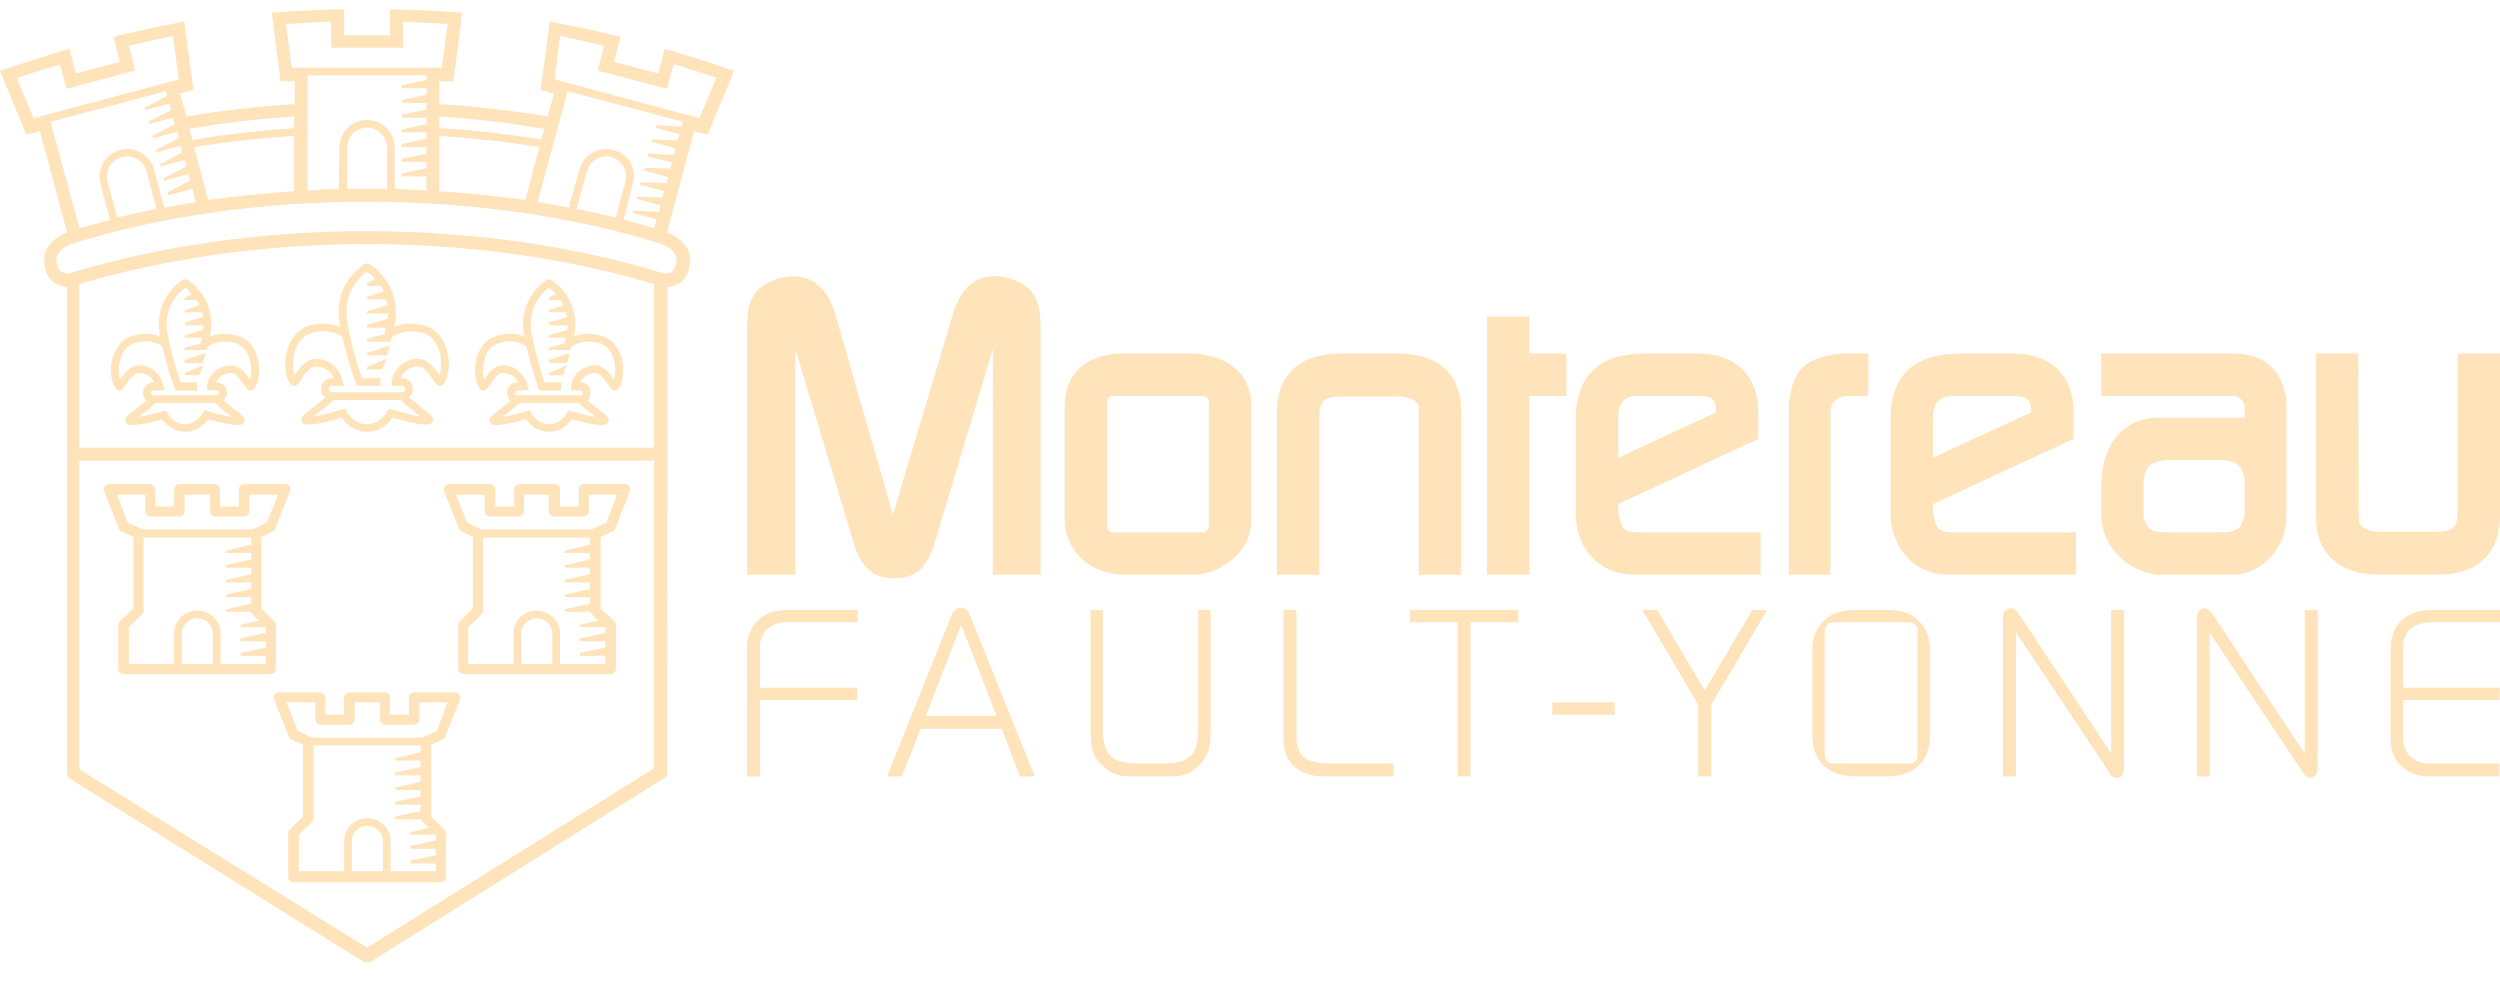 <?xml version="1.0" encoding="UTF-8"?> <svg xmlns="http://www.w3.org/2000/svg" version="1.2" viewBox="0 0 425 167" width="425" height="167"><title>LOGO MONTEREAU-ai</title><style> .s0 { fill: #ffe3ba } </style><g id="Calque 1"><g id="&lt;Group&gt;"><path id="&lt;Compound Path&gt;" fill-rule="evenodd" class="s0" d="m73.3 126.6v12.2l2.2 2.2q0.3 0.3 0.3 0.6v7.5c0 0.5-0.4 0.9-0.9 0.9h-25c-0.5 0-0.9-0.4-0.9-0.9v-7.5q0-0.3 0.3-0.6l2.2-2.2v-12.2l-2-0.9q-0.3-0.2-0.4-0.5l-2.5-6.3c-0.1-0.3-0.1-0.6 0.1-0.8 0.2-0.2 0.4-0.4 0.7-0.4h7c0.5 0 0.9 0.4 0.9 0.9v2.9h3.2v-2.9c0-0.5 0.4-0.9 0.9-0.9h6c0.5 0 0.9 0.4 0.9 0.9v2.9h3.2v-2.9c0-0.5 0.4-0.9 0.9-0.9h7c0.3 0 0.6 0.2 0.7 0.4 0.2 0.2 0.2 0.5 0.1 0.8l-2.5 6.3q-0.1 0.3-0.4 0.5zm0.8 21.5v-1.3h-4.3v-0.5l4.3-0.9v-1.1h-4.3v-0.5l4.3-0.9v-1h-4.3v-0.4l3.1-0.8-1.1-1q-0.2-0.2-0.2-0.4h-4.4v-0.5l4.3-0.9v-1.1h-4.3v-0.5l4.3-0.9v-1.1h-4.3v-0.4l4.3-1v-1.1h-4.3v-0.5l4.3-0.9v-1.1h-4.3v-0.4l4.3-1v-1.2h-18.2v12.4q0 0.3-0.2 0.6l-2.3 2.2v6.2h7.7v-5.1c0-2.2 1.8-3.9 3.9-3.9 2.2 0 4 1.7 4 3.9v5.1zm-9-5.1c0-1.5-1.2-2.6-2.7-2.6-1.4 0-2.6 1.1-2.6 2.6v5.1h5.3zm9.2-18.8l1.8-4.8h-4.8v2.9c0 0.5-0.4 0.9-0.9 0.9h-5c-0.4 0-0.8-0.4-0.8-0.9v-2.9h-4.3v2.9c0 0.5-0.4 0.9-0.8 0.9h-5.1c-0.4 0-0.8-0.4-0.8-0.9v-2.9h-4.9l1.9 4.8 2.2 1.1q0.2 0 0.3 0.1h18.7q0.1-0.1 0.2-0.1z"></path><path id="&lt;Compound Path&gt;" fill-rule="evenodd" class="s0" d="m44.4 91.3v12.1l2.2 2.2q0.3 0.3 0.3 0.6v7.5c0 0.5-0.4 0.9-0.9 0.9h-25c-0.5 0-0.9-0.4-0.9-0.9v-7.5q0-0.3 0.3-0.6l2.3-2.2v-12.1l-2.1-1q-0.3-0.2-0.4-0.5l-2.5-6.3c-0.1-0.2-0.1-0.5 0.1-0.8 0.2-0.2 0.4-0.4 0.7-0.4h7c0.5 0 0.9 0.4 0.9 0.9v2.9h3.2v-2.9c0-0.5 0.4-0.9 0.9-0.9h6c0.5 0 0.9 0.4 0.9 0.9v2.9h3.2v-2.9c0-0.5 0.4-0.9 0.9-0.9h7c0.3 0 0.6 0.2 0.7 0.4 0.2 0.3 0.2 0.6 0.1 0.8l-2.5 6.3q-0.1 0.3-0.4 0.5zm0.8 21.6v-1.4h-4.3v-0.5l4.3-0.9v-1.1h-4.3v-0.5l4.3-0.9v-1h-4.3v-0.4l3.1-0.7-1.1-1.1q-0.2-0.2-0.2-0.4h-4.3v-0.4l4.3-1v-1.1h-4.3v-0.4l4.3-1v-1.1h-4.3v-0.4l4.3-1v-1.1h-4.3v-0.4l4.3-1v-1.1h-4.3v-0.4l4.3-1v-1.2h-18.3v12.4q0 0.3-0.2 0.6l-2.3 2.2v6.3h7.7v-5.2c0-2.2 1.8-3.9 3.9-3.9 2.2 0 4 1.7 4 3.9v5.2zm-9-5.2c0-1.4-1.2-2.6-2.6-2.6-1.5 0-2.7 1.2-2.7 2.6v5.2h5.3zm9.2-18.9l1.9-4.7h-4.9v2.8c0 0.5-0.4 0.9-0.8 0.9h-5c-0.5 0-0.9-0.4-0.9-0.9v-2.8h-4.3v2.8c0 0.5-0.4 0.9-0.8 0.9h-5c-0.5 0-0.9-0.4-0.9-0.9v-2.8h-4.8l1.8 4.7 2.3 1.1q0.1 0 0.2 0.1h18.7q0.1-0.1 0.3-0.1z"></path><path id="&lt;Compound Path&gt;" fill-rule="evenodd" class="s0" d="m102.1 91.3v12.1l2.3 2.2q0.3 0.3 0.3 0.6v7.5c0 0.5-0.4 0.9-0.9 0.9h-25c-0.5 0-0.9-0.4-0.9-0.9v-7.5q0-0.3 0.3-0.6l2.2-2.2v-12.1l-2-1q-0.3-0.2-0.4-0.5l-2.5-6.3c-0.1-0.2-0.1-0.5 0.1-0.8 0.1-0.2 0.4-0.4 0.7-0.4h7c0.5 0 0.9 0.4 0.9 0.9v2.9h3.2v-2.9c0-0.5 0.4-0.9 0.9-0.9h6c0.5 0 0.9 0.4 0.9 0.9v2.9h3.2v-2.9c0-0.5 0.4-0.9 0.9-0.9h7c0.3 0 0.5 0.2 0.7 0.4 0.2 0.3 0.2 0.6 0.1 0.8l-2.5 6.3q-0.1 0.3-0.4 0.5zm0.8 21.6v-1.4h-4.3v-0.5l4.3-0.9v-1.1h-4.3v-0.5l4.3-0.9v-1h-4.3v-0.4l3.1-0.7-1.1-1.1q-0.2-0.2-0.2-0.4h-4.4v-0.4l4.3-1v-1.1h-4.3v-0.4l4.3-1v-1.1h-4.3v-0.4l4.3-1v-1.1h-4.3v-0.4l4.3-1v-1.1h-4.3v-0.4l4.3-1v-1.2h-18.2v12.4q0 0.3-0.2 0.6l-2.3 2.2v6.3h7.7v-5.2c0-2.2 1.7-3.9 3.9-3.9 2.2 0 4 1.7 4 3.9v5.2zm-9-5.2c0-1.4-1.2-2.6-2.7-2.6-1.4 0-2.6 1.2-2.6 2.6v5.2h5.3zm9.2-18.9l1.8-4.7h-4.8v2.8c0 0.5-0.4 0.9-0.9 0.9h-5c-0.5 0-0.9-0.4-0.9-0.9v-2.8h-4.2v2.8c0 0.5-0.4 0.9-0.9 0.9h-5c-0.5 0-0.8-0.4-0.8-0.9v-2.8h-4.9l1.9 4.7 2.2 1.1q0.1 0 0.2 0.1h18.8q0.1-0.1 0.2-0.1z"></path><path id="&lt;Path&gt;" class="s0" d="m62.4 60l3.9-1.3-0.5 1.7h-3.4z"></path><path id="&lt;Path&gt;" class="s0" d="m62.4 62.4l3.3-1.4-0.7 1.8h-2.6z"></path><path id="&lt;Compound Path&gt;" fill-rule="evenodd" class="s0" d="m75.4 65.3c-0.1 0.2-0.4 0.3-0.6 0.3-0.5 0-0.7-0.4-1.2-1-0.5-0.9-1.5-2.3-2.5-2.3-1.4 0-2.6 0.9-3 2h0.3c1 0 1.8 0.8 1.8 1.8 0 0.6-0.2 1.1-0.7 1.4q0.9 0.8 1.9 1.6 0.8 0.6 1.7 1.3 0.8 0.7 0.4 1.3c-0.2 0.4-0.6 1.1-6.8-0.7-0.5 0.8-1.9 2.4-4.2 2.4h-0.2c-2.3 0-3.6-1.6-4.2-2.4-6.2 1.8-6.6 1.1-6.8 0.7q-0.3-0.6 0.5-1.3 0.8-0.7 1.6-1.3 1-0.8 1.9-1.5c-0.5-0.4-0.7-0.9-0.7-1.5 0-1 0.8-1.8 1.8-1.8h0.3v-0.1c-0.4-1-1.5-1.9-3-1.9-1 0-2 1.4-2.5 2.3-0.5 0.6-0.7 1-1.2 1q-0.4 0-0.6-0.3c-1-1.3-1.2-3.8-0.5-6 0.6-1.9 1.8-3.3 3.3-3.8 2.5-0.9 4.5-0.4 5.6 0.1q0-0.1 0-0.3c-1.4-7.1 4.1-10.4 4.2-10.4l0.1-0.1h0.6l0.1 0.1c0.1 0 5.6 3.3 4.3 10.4q-0.1 0.2-0.1 0.3c1.2-0.5 3.1-1 5.6-0.1 1.5 0.5 2.7 1.9 3.3 3.8 0.7 2.2 0.5 4.7-0.5 6zm-4.8 4.8c-0.9-0.7-1.8-1.4-2.5-2.1h-11.4c-0.7 0.7-1.6 1.4-2.5 2.1q-0.4 0.3-0.8 0.7c1.2-0.2 3.1-0.7 4.8-1.2l0.5-0.1 0.3 0.5c0 0 1.1 2.1 3.3 2.1h0.2c2.2 0 3.3-2.1 3.3-2.1l0.3-0.5 0.5 0.1c1.7 0.5 3.6 1 4.8 1.2q-0.4-0.4-0.8-0.7zm4.1-10.4c-0.3-0.9-1-2.4-2.5-3-3.5-1.1-5.5 0.6-5.6 0.6v0.1l-0.2 0.7h-4v-0.5l3-0.8v-0.1q0.1-0.5 0.2-1h-3.2v-0.5l3.5-1q0.1-0.4 0.1-0.9h-3.6v-0.4l3.5-1q-0.1-0.5-0.2-1h-3.3v-0.4l2.8-1q-0.2-0.5-0.5-0.9h-2.3v-0.4l1.4-0.8c-0.6-0.6-1.1-1-1.4-1.2-1 0.6-4.4 3.5-3.3 8.9 0.7 4.1 2 7.9 2.4 9.2h3.2v1.3h-4.1l-0.1-0.5c-0.1 0-1.3-3.5-2.3-7.8-0.1-0.1-2.1-1.7-5.5-0.6-1.6 0.6-2.3 2.1-2.6 3-0.4 1.4-0.4 3 0 4.1 0.7-1.1 1.9-2.8 3.6-2.8 1.8 0 3.5 1.1 4.2 2.7l0.6 1.9h-2.1c-0.3 0-0.5 0.2-0.5 0.5 0 0.3 0.2 0.6 0.5 0.6h12c0.3 0 0.5-0.3 0.5-0.6 0-0.3-0.2-0.5-0.5-0.5h-1.8v-0.7c0.2-2.2 2.2-3.9 4.5-3.9 1.7 0 2.9 1.7 3.6 2.8 0.4-1.1 0.4-2.7 0-4.1z"></path><path id="&lt;Path&gt;" class="s0" d="m31.4 61.2l3.6-1.2-0.5 1.7h-3.1z"></path><path id="&lt;Path&gt;" class="s0" d="m31.4 63.4l3.1-1.3-0.6 1.7h-2.5z"></path><path id="&lt;Compound Path&gt;" fill-rule="evenodd" class="s0" d="m43.2 66.1q-0.2 0.3-0.6 0.3c-0.4 0-0.7-0.4-1.1-1-0.5-0.7-1.3-2-2.2-2-1.2 0-2.2 0.8-2.6 1.6h0.1c1 0 1.8 0.8 1.8 1.8 0 0.5-0.3 0.9-0.6 1.3q0.7 0.6 1.6 1.3 0.8 0.5 1.5 1.2c0.6 0.5 0.6 1 0.4 1.2-0.2 0.4-0.5 1-6.1-0.5-0.6 0.7-1.8 2.1-3.9 2.1h-0.1c-2.1 0-3.3-1.4-3.8-2.1-5.6 1.5-6 0.9-6.2 0.5-0.1-0.2-0.2-0.7 0.4-1.2q0.8-0.7 1.5-1.2 0.9-0.7 1.6-1.3c-0.3-0.3-0.6-0.8-0.6-1.3 0-1 0.8-1.8 1.8-1.8h0.1c-0.3-0.8-1.3-1.6-2.6-1.6-0.9 0-1.7 1.3-2.2 2-0.4 0.6-0.6 1-1.1 1-0.2 0-0.4-0.1-0.6-0.3-0.9-1.2-1.1-3.5-0.5-5.5 0.6-1.7 1.7-3 3.1-3.4 2.2-0.8 3.9-0.4 4.9 0q0-0.1 0-0.1c-1.2-6.5 3.8-9.5 3.9-9.5l0.1-0.1h0.5l0.2 0.1c0 0 5.1 3 3.8 9.5q0 0 0 0.1c1.1-0.4 2.8-0.8 5 0 1.4 0.4 2.5 1.7 3 3.4 0.6 2 0.4 4.3-0.5 5.5zm-4.4 4.3c-0.8-0.6-1.6-1.2-2.2-1.9h-10.2c-0.6 0.7-1.4 1.3-2.2 1.9q-0.3 0.2-0.6 0.5c1.1-0.2 2.7-0.6 4.1-1l0.5-0.2 0.3 0.5c0 0.1 0.9 1.9 2.9 1.9h0.1c2 0 3-1.9 3-1.9l0.2-0.5 0.6 0.2c1.4 0.4 3 0.8 4.1 1q-0.3-0.3-0.6-0.5zm3.6-9.4c-0.2-0.8-0.8-2.1-2.2-2.6-3-1-4.8 0.5-4.9 0.5l-0.1 0.1-0.1 0.5h-3.7v-0.4l2.7-0.7v-0.1q0.1-0.4 0.2-0.9h-2.9v-0.4l3.1-0.9q0.1-0.4 0.1-0.8h-3.2v-0.5l3.1-0.9q0-0.4-0.1-0.8h-3v-0.4l2.5-0.8q-0.2-0.5-0.5-0.9h-2v-0.4l1.2-0.6c-0.4-0.6-0.9-0.9-1.1-1.1-0.9 0.7-3.9 3.2-3 7.9 0.7 3.7 1.8 7.1 2.2 8.2h2.8v1.4h-3.7l-0.1-0.5c-0.1 0-1.2-3.1-2.1-7-0.2-0.2-2-1.5-4.9-0.5-1.4 0.5-2 1.8-2.2 2.6-0.4 1.3-0.4 2.6-0.1 3.5 0.7-0.9 1.7-2.4 3.2-2.4 1.7 0 3.2 1 3.9 2.5l0.5 1.7-1.9 0.1c-0.3 0-0.4 0.1-0.4 0.4 0 0.2 0.1 0.4 0.4 0.4h10.7c0.3 0 0.4-0.2 0.4-0.4 0-0.3-0.1-0.4-0.4-0.4l-1.6-0.1v-0.6c0.1-2 2-3.6 4.1-3.6 1.5 0 2.6 1.5 3.2 2.4 0.3-0.9 0.3-2.2-0.1-3.5z"></path><path id="&lt;Path&gt;" class="s0" d="m93.3 61.2l3.6-1.2-0.5 1.7h-3.1z"></path><path id="&lt;Path&gt;" class="s0" d="m93.3 63.4l3-1.3-0.6 1.7h-2.4z"></path><path id="&lt;Compound Path&gt;" fill-rule="evenodd" class="s0" d="m105.1 66.1q-0.2 0.3-0.6 0.3c-0.5 0-0.7-0.4-1.1-1-0.5-0.7-1.3-2-2.2-2-1.3 0-2.2 0.8-2.6 1.6h0.1c1 0 1.7 0.8 1.7 1.8 0 0.5-0.2 0.9-0.5 1.3q0.7 0.6 1.6 1.3 0.7 0.5 1.5 1.2c0.6 0.5 0.5 1 0.4 1.2-0.2 0.4-0.5 1-6.2-0.5-0.5 0.7-1.7 2.1-3.8 2.1h-0.1c-2.1 0-3.3-1.4-3.9-2.1-5.6 1.5-5.9 0.9-6.1 0.5-0.2-0.2-0.2-0.7 0.4-1.2q0.8-0.7 1.5-1.2c0.6-0.5 1.1-0.9 1.6-1.3-0.4-0.3-0.6-0.8-0.6-1.3 0-1 0.8-1.8 1.7-1.8h0.2c-0.3-0.8-1.3-1.6-2.6-1.6-0.9 0-1.7 1.3-2.2 2-0.4 0.6-0.7 1-1.1 1-0.2 0-0.5-0.1-0.6-0.3-0.9-1.2-1.1-3.5-0.5-5.5 0.6-1.7 1.6-3 3.1-3.4 2.2-0.8 3.9-0.4 4.9 0q0-0.1 0-0.1c-1.2-6.5 3.8-9.5 3.8-9.5l0.2-0.1h0.5l0.1 0.1c0.1 0 5.1 3 3.9 9.5q0 0 0 0.1c1-0.4 2.7-0.8 4.9 0 1.4 0.4 2.5 1.7 3.1 3.4 0.6 2 0.4 4.3-0.5 5.5zm-4.4 4.3c-0.9-0.6-1.7-1.2-2.3-1.9h-10.1c-0.7 0.7-1.5 1.3-2.3 1.9q-0.3 0.2-0.6 0.5c1.1-0.2 2.8-0.6 4.2-1l0.5-0.2 0.2 0.5c0.1 0.1 1 1.9 3 1.9h0.1c2 0 2.9-1.9 3-1.9l0.2-0.5 0.5 0.2c1.4 0.4 3 0.8 4.1 1q-0.3-0.3-0.5-0.5zm3.6-9.4c-0.2-0.8-0.8-2.1-2.2-2.6-3.1-1-4.8 0.5-4.9 0.5l-0.1 0.1-0.1 0.5h-3.7v-0.4l2.7-0.7v-0.1q0.1-0.4 0.2-0.9h-2.9v-0.4l3.1-0.9q0.1-0.4 0.1-0.8h-3.2v-0.5l3.1-0.9q-0.1-0.4-0.2-0.8h-2.9v-0.4l2.5-0.8q-0.3-0.5-0.5-0.9h-2v-0.4l1.2-0.6c-0.5-0.6-0.9-0.9-1.2-1.1-0.9 0.7-3.8 3.2-2.9 7.9 0.7 3.7 1.8 7.1 2.2 8.2h2.8v1.4h-3.7l-0.2-0.5c0 0-1.1-3.1-2-7-0.2-0.2-2-1.5-4.9-0.5-1.4 0.5-2 1.8-2.2 2.6-0.4 1.3-0.4 2.6-0.1 3.5 0.6-0.9 1.7-2.4 3.2-2.4 1.7 0 3.2 1 3.8 2.5h0.1l0.5 1.7-1.9 0.1c-0.3 0-0.5 0.1-0.5 0.4 0 0.2 0.2 0.4 0.4 0.4h10.8c0.2 0 0.4-0.2 0.4-0.4 0-0.3-0.2-0.4-0.4-0.4l-1.7-0.1 0.1-0.6c0.1-2 2-3.6 4.1-3.6 1.5 0 2.5 1.5 3.2 2.4 0.3-0.9 0.3-2.2-0.1-3.5z"></path><path id="&lt;Compound Path&gt;" fill-rule="evenodd" class="s0" d="m124.8 12l-4.5 10.9-2.3-0.6-4.6 17.2c1.8 0.7 3.9 2.3 3.9 4.6 0 2.8-1.4 4.5-3.8 4.7l-0.1 82.5c0 0.4-0.1 0.8-0.5 1l-49.9 31.2q-0.3 0.1-0.6 0.1-0.3 0-0.6-0.1l-49.9-31.1c-0.4-0.2-0.5-0.5-0.5-0.9v-82.7c-2.5-0.2-3.9-1.9-3.9-4.7 0-2.3 2.1-3.9 3.9-4.6l-4.6-17.2-2.3 0.6-4.5-10.9 1.1-0.3c3.2-1.1 6.4-2.1 9.6-3.1l1.1-0.3 1.1 4.2 7.5-2-1.1-4.2 1.1-0.3c3.3-0.8 6.6-1.5 9.8-2.1l1.1-0.3 1.6 11.7-2.3 0.6 1.1 3.9c5.9-1 12.1-1.7 18.4-2.1v-3.9h-2.4l-1.5-11.7h1.1c3.4-0.3 6.7-0.4 10.1-0.5h1.1v4.4h7.8v-4.4h1.1c3.4 0.1 6.8 0.2 10.1 0.5h1.1l-1.5 11.7h-2.4v3.9c6.3 0.4 12.5 1.1 18.4 2.1l1.1-3.9-2.3-0.6 1.6-11.7 1.1 0.3c3.3 0.6 6.6 1.3 9.8 2.1l1.1 0.3-1.1 4.2 7.5 2 1.1-4.2 1.1 0.3c3.3 1 6.5 2 9.6 3.1zm-35.5 22l2.4-9c-5.5-0.9-11.2-1.5-17-1.9v9.4q7.4 0.5 14.6 1.5zm-22.2-8.9v7q2.7 0.1 5.4 0.3v-2.4h-4.2v-0.5l4.2-0.9v-1.1h-4.2v-0.5l4.2-0.9v-1.1h-4.2v-0.5l4.2-0.9v-1.1h-4.2v-0.5l4.2-0.9v-1.1h-4.2v-0.5l4.2-0.9v-1.1h-4.2v-0.5l4.2-0.9v-1.1h-4.2v-0.5l4.2-0.9v-0.8h-20.2v19.6q2.6-0.2 5.3-0.3l0.1-7c0-2.6 2.1-4.7 4.7-4.7 2.6 0 4.7 2.1 4.7 4.7zm-1.3 0c0-1.8-1.5-3.4-3.4-3.4-1.9 0-3.4 1.6-3.4 3.4v7q1.6 0 3.2 0h0.4q1.6 0 3.2 0zm-15.8 7.4v-9.4c-5.7 0.4-11.4 1-17 1.9l2.4 9q7.2-1 14.6-1.5zm24.7-12.7v2c5.9 0.3 11.7 1 17.3 1.9l0.5-1.8c-5.8-1-11.7-1.7-17.8-2.1zm0.4-8.3l1-7.4q-3.8-0.3-7.6-0.4v4.4h-12.2v-4.4q-3.9 0.1-7.7 0.4l1 7.4zm-42.9 10.4l0.5 1.9c5.6-1 11.4-1.6 17.3-2v-2c-6.1 0.4-12 1.1-17.8 2.1zm-1.8-8.4l-1-7.4q-3.7 0.8-7.5 1.7l1.1 4.2-11.7 3.1-1.1-4.1q-3.7 1-7.3 2.3l2.8 6.8zm-21.8 7.2l4.9 18.1q2.5-0.7 5.2-1.4l-1.6-6.1c-0.7-2.6 0.8-5.1 3.3-5.8 2.5-0.7 5.1 0.8 5.8 3.3l1.7 6.5q2.6-0.5 5.4-0.9l-0.6-2.3-4.1 1.1-0.1-0.5 3.8-2-0.3-1.1-4.1 1.1-0.1-0.4 3.9-2-0.3-1.1-4.1 1.1-0.1-0.4 3.8-2-0.3-1.1-4.1 1.1-0.1-0.4 3.9-2-0.3-1.1-4.1 1.1-0.1-0.4 3.8-2-0.3-1.1-4.1 1.1-0.1-0.4 3.9-2-0.3-1.1-4.1 1.1-0.1-0.4 3.8-2-0.2-0.8zm18 14.8l-1.7-6.4c-0.5-1.8-2.4-2.9-4.2-2.4-1.8 0.5-2.9 2.3-2.4 4.2l1.6 6.1q3.3-0.8 6.7-1.5zm-13.1 40.6h97.7v-27.8c-14.7-4.4-31.5-6.8-48.7-6.8h-0.3c-17.1 0-34 2.4-48.7 6.8zm97.7 54.5v-52.3h-97.7v52.5l48.9 30.3zm1.3-89.1l-0.6-0.2c-14.9-4.6-32-7-49.4-7h-0.3c-17.5 0-34.6 2.4-49.5 7l-0.6 0.2c-1.2 0.4-2.5 1.4-2.5 2.5 0 2.2 1.1 2.5 2.1 2.5h0.2q0-0.1 0.1-0.1c15.2-4.6 32.5-7.1 50.2-7.1h0.3c17.6 0 35 2.5 50.1 7.1q0.1 0 0.2 0.1h0.2c0.9 0 2-0.3 2-2.5 0-1.1-1.3-2.1-2.5-2.5zm3.6-20.8l-19.6-5.2-5.1 18.8q2.7 0.5 5.3 1l1.8-6.5c0.7-2.5 3.3-4 5.8-3.3 2.5 0.6 4 3.2 3.3 5.7l-1.6 6.1q2.6 0.7 5.2 1.5l0.4-1.5-4.1-1.1 0.1-0.4 4.4 0.2 0.3-1.1-4.1-1.1 0.1-0.4 4.3 0.2 0.3-1.1-4.1-1.1 0.1-0.4 4.4 0.1 0.3-1-4.1-1.1 0.1-0.5 4.3 0.2 0.3-1.1-4.1-1 0.1-0.5 4.4 0.2 0.2-1.1-4-1.1 0.1-0.4 4.3 0.2 0.3-1.1-4.1-1.1 0.1-0.4 4.4 0.2zm-11.4 16.3l1.6-6.1c0.5-1.8-0.5-3.7-2.4-4.2-1.8-0.5-3.6 0.6-4.1 2.4l-1.8 6.4q3.4 0.7 6.7 1.5zm17.1-23.8q-3.6-1.2-7.3-2.3l-1.1 4.2-11.8-3.1 1.1-4.2q-3.7-0.9-7.5-1.7l-0.9 7.4 24.6 6.6z"></path><path id="&lt;Path&gt;" class="s0" d="m129.2 132h-2.2v-22.4c0-1.2 0.6-2.6 1.4-3.7 1.2-1.4 3.1-2.2 5.3-2.2h12.1v2.1h-11.9c-2.5 0-4.1 1.1-4.6 3.1q-0.1 0.5-0.1 1v7h16.5v2.1h-16.5z"></path><path id="&lt;Compound Path&gt;" fill-rule="evenodd" class="s0" d="m175.9 132h-2.5l-3.1-8.1h-13.8l-3.2 8.1h-2.5l11-27.5c0.2-0.3 0.3-0.6 0.5-0.7 0.2-0.3 0.7-0.5 1.1-0.5 0.5 0 1 0.3 1.3 0.8v0.1q0.1 0.2 0.2 0.4zm-18.5-10.3h12l-6-15.5z"></path><path id="&lt;Path&gt;" class="s0" d="m197.8 132h-4.4c-3.4 0-4.2-0.3-5.7-1.6-1.7-1.4-2.3-2.9-2.3-5.8v-20.9h2.1v20.5c0 4.1 1.6 5.6 5.9 5.6h4.4c4.3 0 5.9-1.5 5.9-5.6v-20.5h2.1v20.9c0 2.8-0.6 4.3-2.3 5.8-1.5 1.4-2.3 1.6-5.7 1.6z"></path><path id="&lt;Path&gt;" class="s0" d="m236.9 132h-10.5c-2.6 0-3.1-0.1-4-0.4-3-1-4.2-2.9-4.2-6.4v-21.5h2.2v21.5c0 3.4 1.6 4.6 5.9 4.6h10.6z"></path><path id="&lt;Path&gt;" class="s0" d="m250 132h-2.2v-26.2h-8.1v-2.1h18.4v2.1h-8.1z"></path><path id="&lt;Path&gt;" class="s0" d="m274.5 121.5h-10.6v-2.1h10.6z"></path><path id="&lt;Path&gt;" class="s0" d="m290.9 132h-2.2v-12.2l-9.5-16.1h2.5l0.1 0.1 8 13.6 8.1-13.7h2.5l-9.5 16.1z"></path><path id="&lt;Compound Path&gt;" fill-rule="evenodd" class="s0" d="m320.6 132h-4.9c-4.9 0-7.6-2.5-7.6-7v-14.2c0-2.4 0.6-4 1.9-5.2 1.4-1.4 2.9-1.9 5.7-1.9h4.9c2.7 0 4.3 0.5 5.6 1.9 1.3 1.2 1.9 2.8 1.9 5.2v14.2c0 4.5-2.7 7-7.5 7zm-10.4-3.6c0 0.8 0.7 1.4 1.5 1.4h12.9c0.8 0 1.4-0.6 1.4-1.4v-21.2c0-0.8-0.6-1.4-1.4-1.4h-12.9c-0.8 0-1.5 0.6-1.5 1.4z"></path><path id="&lt;Path&gt;" class="s0" d="m359.9 132.2q-0.2 0-0.4 0-0.4-0.2-0.7-0.5l-0.5-0.8-15.6-23.4v24.5h-2.2v-27.4c0.1-0.9 1-1.4 1.8-1.1 0.3 0.2 0.5 0.3 0.9 0.8 0 0.2 0.1 0.2 0.1 0.3q0.1 0.1 0.2 0.2l15.4 23.3v-24.4h2.2v26.2c0 0.8 0 1.1-0.1 1.3-0.1 0.6-0.6 1-1.1 1z"></path><path id="&lt;Path&gt;" class="s0" d="m392.8 132.2q-0.2 0-0.4 0-0.4-0.2-0.6-0.5l-0.6-0.8-15.6-23.4v24.5h-2.1v-27.4c0.1-0.9 1-1.4 1.7-1.1 0.3 0.2 0.5 0.3 0.9 0.8 0.1 0.2 0.1 0.2 0.1 0.3q0.1 0.1 0.2 0.2l15.4 23.3v-24.4h2.2v26.2c0 0.8 0 1.1-0.1 1.3-0.1 0.6-0.6 1-1.1 1z"></path><path id="&lt;Path&gt;" class="s0" d="m424.9 132h-11.9q-0.7 0-1.3-0.1c-3.4-0.6-5.3-2.9-5.3-6.4v-15.2c0-3.6 2-6 5.6-6.5q0.6-0.1 1.2-0.1h11.8v2.1h-11.9c-0.3 0-0.6 0-0.9 0.1-2.5 0.4-3.7 1.8-3.7 4.4v6.6h16.5l-0.1 2.1h-16.4v6.4c0 2.7 1.8 4.4 4.6 4.4h11.8z"></path><path id="&lt;Path&gt;" class="s0" d="m152 98.3c-3.7 0-5.7-1.8-7-6.4l-9.8-32.6v38.4h-8.2v-42.2c0-4.1 1.1-6.3 3.7-7.5 5.4-2.5 9.6-0.4 11.3 5.4l9.8 34.1 10.2-34.1c1.7-5.9 5.9-7.9 11.3-5.4 2.5 1.2 3.6 3.4 3.6 7.5v42.2h-8.1v-38.4l-9.8 32.6c-1.4 4.7-3.3 6.4-7 6.4z"></path><path id="&lt;Compound Path&gt;" fill-rule="evenodd" class="s0" d="m202.4 97.7h-11.1c-6 0-10.3-4-10.3-9.6v-19c0-5.2 3-8.3 8.6-9q0.4 0 0.8 0 0.4 0 0.9 0h11.1c0.6 0 1.2 0 1.6 0.1 5.7 0.8 8.7 3.9 8.7 8.9v19c0 3.8-1.6 6.3-5.3 8.4-1.4 0.8-2.9 1.2-5 1.2zm-14.2-8.3c0 0.6 0.5 1.1 1 1.1h15.3c0.5 0 1-0.5 1-1.1v-21.1c0-0.6-0.5-1-1-1h-15.3c-0.5 0-1 0.4-1 1z"></path><path id="&lt;Path&gt;" class="s0" d="m248.4 97.7h-7.2v-28.6c-0.2-1-1.6-1.7-3.6-1.7h-9.6c-2.9 0-3.7 0.7-3.7 3.4v26.9h-7.2v-27.7c0-6.4 3.9-9.9 10.9-9.9h9.6c7 0 10.8 3.5 10.8 9.9z"></path><path id="&lt;Path&gt;" class="s0" d="m260 97.7h-7.2v-43.9h7.2v6.3h6.3v7.2h-6.3z"></path><path id="&lt;Compound Path&gt;" fill-rule="evenodd" class="s0" d="m299.3 97.7h-20.9c-3.8 0-6.3-1.1-8.4-3.7-1.4-1.9-2.1-4.1-2.1-6.5v-16.3c0-7.4 4-11.1 11.8-11.1h9.1c6.2 0 10.1 3.8 10.1 9.8v4.7l-23.8 11.1v1.3c0.5 3 1 3.5 3.6 3.5h20.6zm-20.7-30.4c-2.6 0-3.5 1.1-3.5 4v6.5l16.6-7.7v-0.2c0-1.9-0.4-2.6-3.1-2.6z"></path><path id="&lt;Path&gt;" class="s0" d="m311.2 97.7h-7.1v-27.4c0-0.7 0-1.4 0.1-2.2 0.6-5 2.6-7.1 7.8-7.9q0.9-0.1 1.6-0.1h4v7.2h-3.5c-0.7 0-1.3 0.2-1.8 0.6-0.8 0.5-1.1 1-1.1 2.5z"></path><path id="&lt;Compound Path&gt;" fill-rule="evenodd" class="s0" d="m352.9 97.7h-21c-3.8 0-6.3-1.1-8.3-3.7-1.4-1.9-2.2-4.1-2.2-6.5v-16.3c0-7.4 4-11.1 11.9-11.1h9c6.3 0 10.2 3.8 10.2 9.8v4.7l-23.9 11.1v1.3c0.5 3 1 3.5 3.6 3.5h20.7zm-20.7-30.4c-2.6 0-3.6 1.1-3.6 4v6.5l16.7-7.7v-0.2c0-1.8-0.5-2.6-3.2-2.6z"></path><path id="&lt;Compound Path&gt;" fill-rule="evenodd" class="s0" d="m379.3 97.7h-12.1c-1.7 0-3.6-0.7-5.3-1.8-3-1.9-4.7-5.1-4.7-8.6v-4.4c0-7.4 3.7-11.9 9.9-11.9h14.5v-1.8q0-0.6-0.4-1c-0.4-0.6-0.7-0.8-1.4-0.9h-0.7-21.9v-7.2h22.2c5.2 0 8.1 2.2 9.2 7.2 0.1 0.5 0.1 1.1 0.1 1.7v18.8q0 2.8-1.3 5c-2 3.2-4.7 4.9-8.1 4.9zm-11.1-19.5c-2.4 0.3-3.2 0.9-3.7 2.8-0.1 0.2-0.1 0.4-0.1 0.6v5.9q0 0.2 0 0.4c0.6 2.1 1.1 2.6 4.5 2.6h8.2c3.3 0 3.8-0.5 4.4-2.6q0.1-0.2 0.1-0.4v-5.9c0-0.2 0-0.4-0.1-0.5-0.5-2.1-1.3-2.7-3.7-2.9z"></path><path id="&lt;Path&gt;" class="s0" d="m414.2 97.7h-9.6c-7 0-10.9-3.6-10.9-10v-27.6h7.2l0.1 28.4c0.2 1.2 1.6 1.9 3.6 1.9h9.6c2.8 0 3.6-0.8 3.6-3.4v-26.9h7.2v27.6c0 6.4-3.8 10-10.8 10z"></path></g></g></svg> 